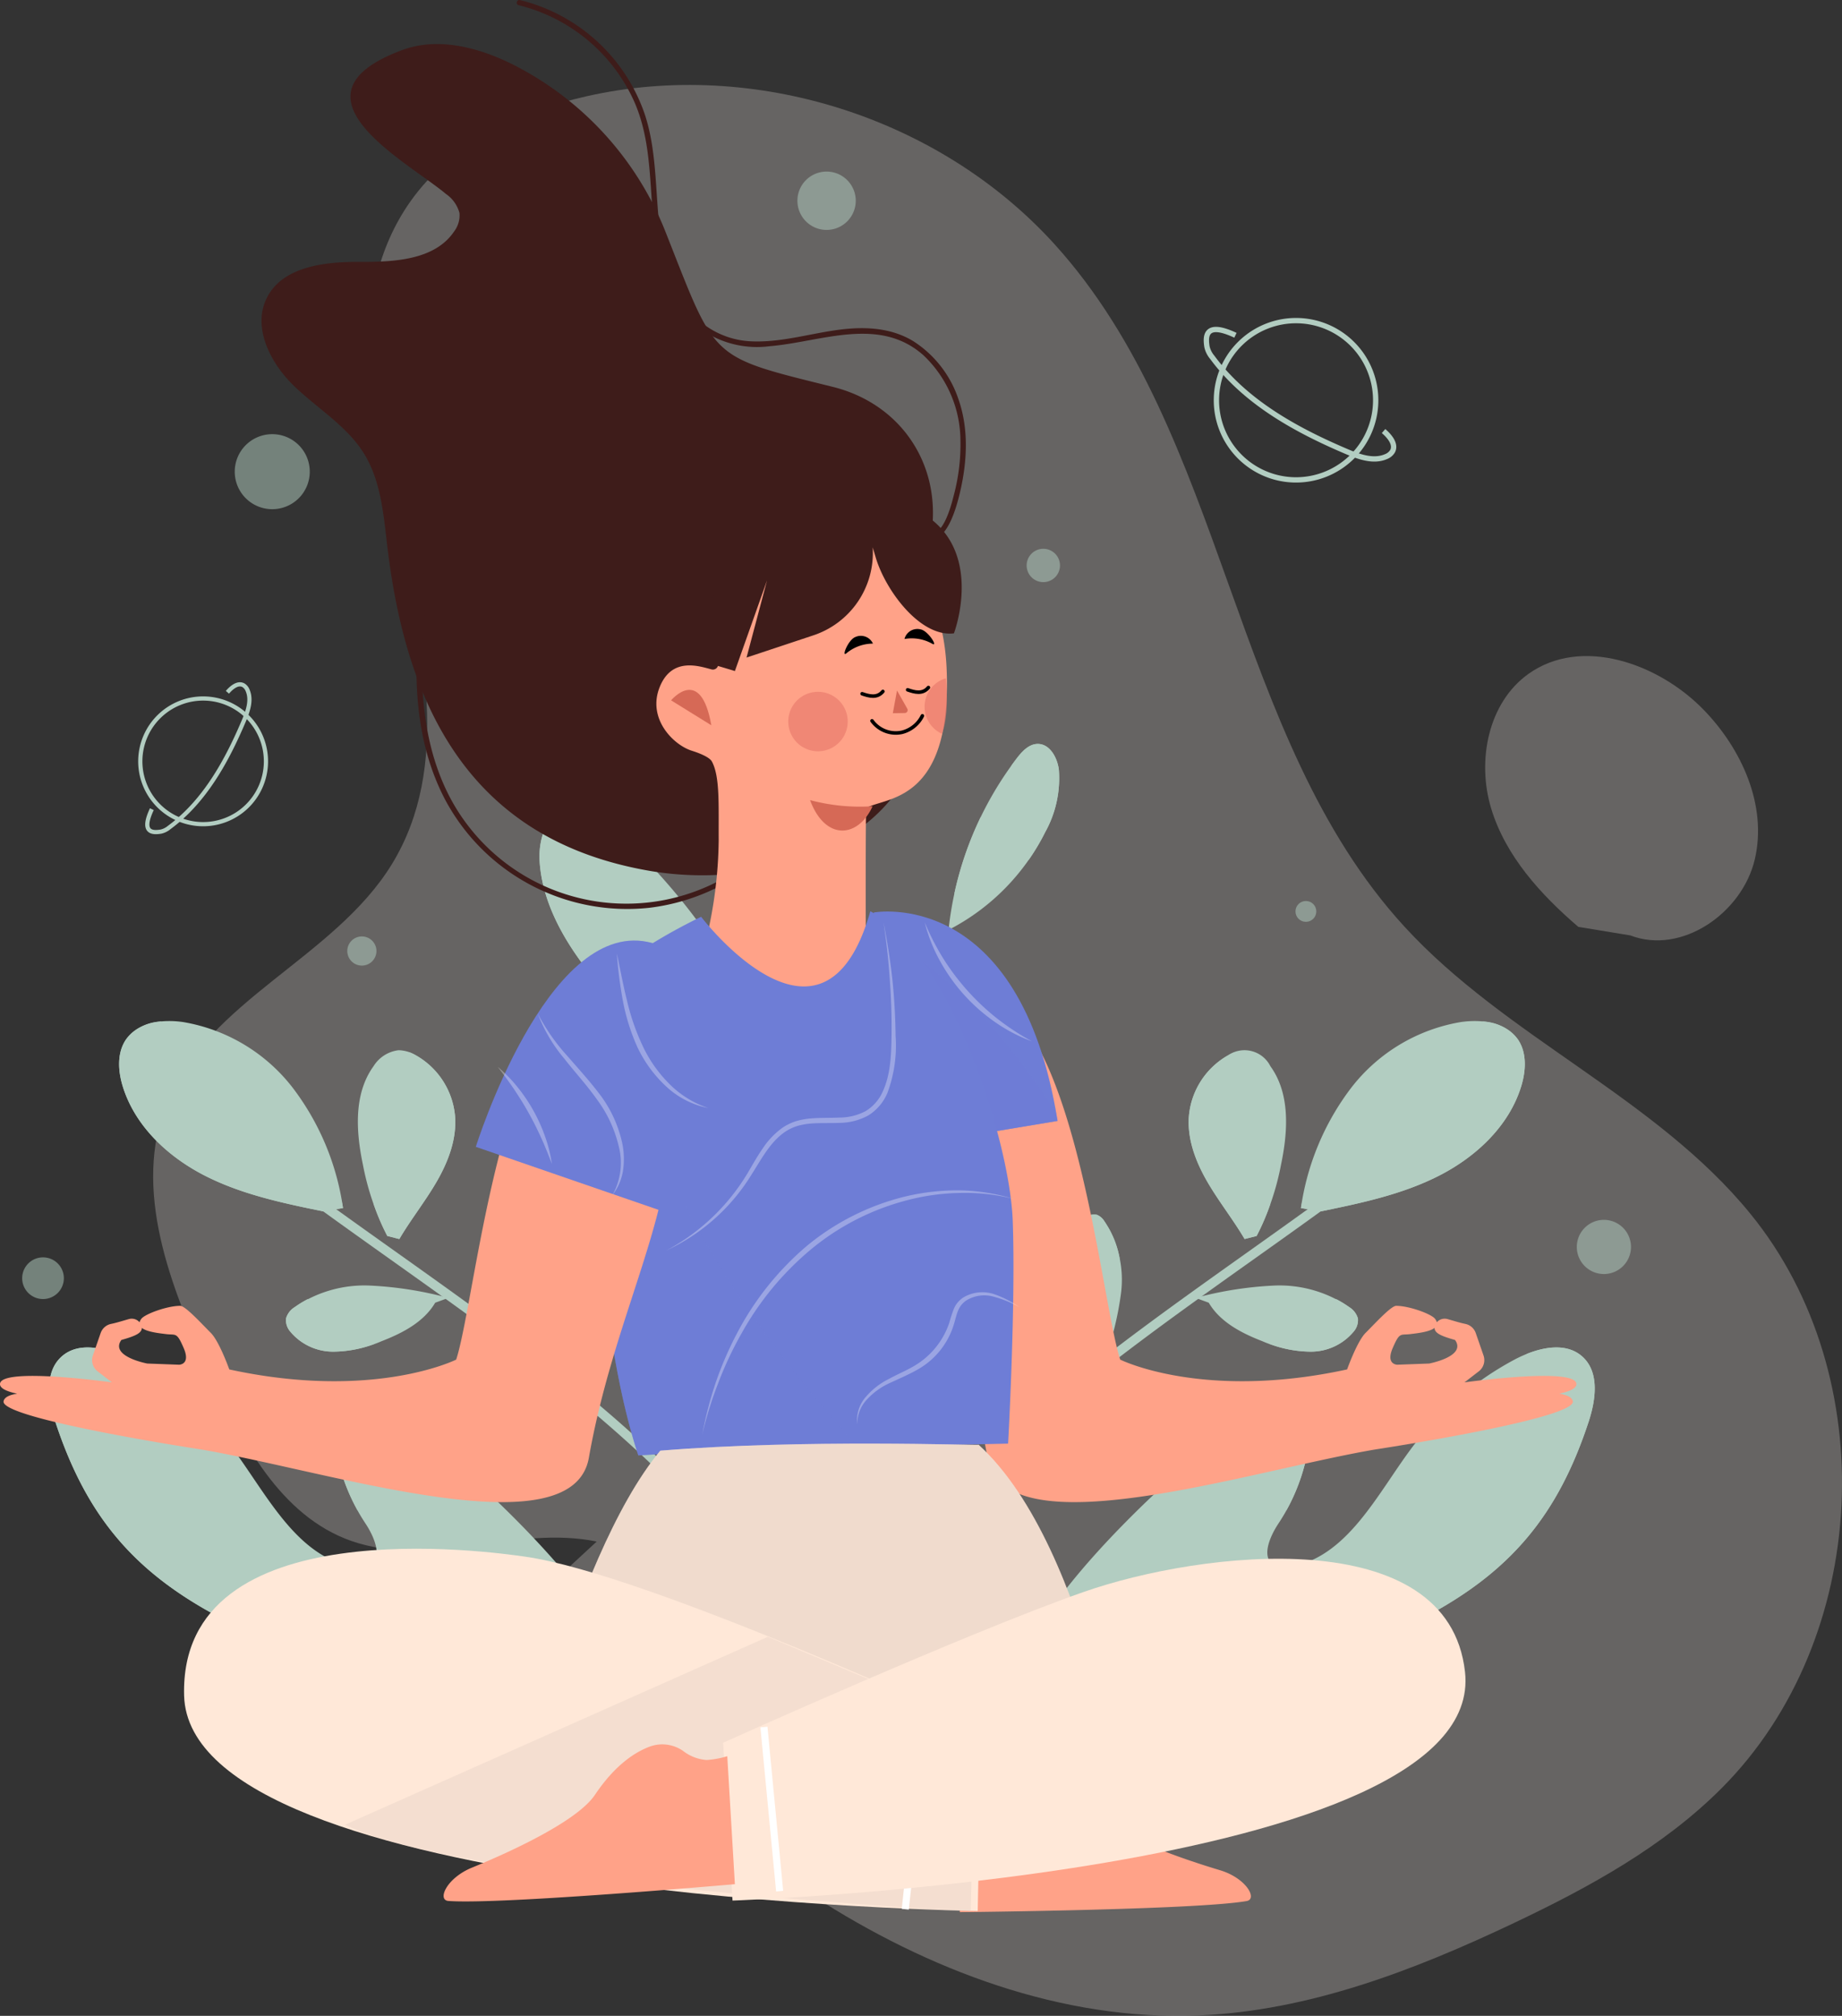 <svg xmlns="http://www.w3.org/2000/svg" viewBox="0 0 273.267 299.041"><rect x="0" y="0" width="273.267" height="299.041" fill="#333333" stroke="none"/><defs><style>.cls-1{isolation:isolate;}.cls-2{opacity:0.31;}.cls-3{fill:#d8d3cf;}.cls-4{fill:#b2cdc1;}.cls-5{mix-blend-mode:overlay;}.cls-6{opacity:0.51;}.cls-13,.cls-21,.cls-7,.cls-8{fill:none;stroke-miterlimit:10;}.cls-7,.cls-8{stroke:#b2cdc1;}.cls-7{stroke-width:0.789px;}.cls-8{stroke-width:0.623px;}.cls-9{fill:#ffa288;}.cls-10{fill:#3e1c1a;}.cls-11{fill:#d66956;}.cls-12{fill:#e7786b;opacity:0.63;}.cls-13{stroke:#000;stroke-linecap:round;stroke-width:0.525px;}.cls-14,.cls-15{fill:#6e7dd6;}.cls-15,.cls-16{opacity:0.58;}.cls-15,.cls-16,.cls-18,.cls-20{mix-blend-mode:multiply;}.cls-17{fill:#ffe8d8;}.cls-18,.cls-20{fill:#d8c7bc;}.cls-18{opacity:0.38;}.cls-19{fill:#fff;}.cls-20{opacity:0.28;}.cls-21{stroke:#fff;stroke-width:1.051px;}</style></defs><g class="cls-1"><g id="Calque_2" data-name="Calque 2"><g id="OBJECTS"><g class="cls-2"><path class="cls-3" d="M74.535,241.62c14.447,14.248,29.027,28.603,46.07,39.615s36.951,18.576,57.225,17.745c16.331-.669,31.963-6.689,46.73-13.694,11.153-5.291,22.194-11.317,30.9-20.069,21.948-22.063,23.89-60.981,4.248-85.12-14.083-17.308-36.277-26.188-51.356-42.636-25.81-28.153-26.26-72.948-51.917-101.242C139.364,17.393,111.87,8.692,87.076,14.268c-10.163,2.286-20.228,7.14-26.221,15.66C51.137,43.744,54.6,62.538,58.726,78.919s8.24,34.843-.574,49.253c-8.527,13.941-27.186,20.166-33.359,35.297-5.281,12.946.526,27.51,6.371,40.212,4.666,10.14,10.414,21.204,20.944,24.906,11.542,4.058,24.432-2.378,36.415.093"></path><path class="cls-3" d="M234.146,137.495c-5.591-4.802-10.789-10.51-12.926-17.564s-.474-15.667,5.52-19.955c7.84-5.608,19.26-1.608,25.983,5.299,5.698,5.853,9.478,14.267,7.604,22.217s-10.84,14.198-18.466,11.27"></path></g><path class="cls-4" d="M32.352,239.803c-12.717-6.777-19.616-15.166-24.133-28.851-1.071-3.244-1.653-7.313.845-9.642,2.678-2.496,7.026-1.289,10.252.442a46.274,46.274,0,0,1,15.152,13.06c5.169,6.932,9.501,16.122,18.014,17.639a3.506,3.506,0,0,0,2.312-.19c2.084-1.155.732-4.292-.587-6.277A28.862,28.862,0,0,1,49.65,213.826a4.428,4.428,0,0,1,.145-2.331,3.686,3.686,0,0,1,2.724-1.88c4.076-.879,8.049,1.665,11.292,4.286,8.261,6.677,19.736,17.756,25.426,26.726"></path><path class="cls-4" d="M116.632,164.255a59.647,59.647,0,0,1-29.729-20.634c-3.555-4.643-6.482-10.034-6.849-15.87-.206-3.273,1.059-7.291,4.284-7.889,2.332-.433,4.513,1.169,6.289,2.741A92.385,92.385,0,0,1,117.556,164.46"></path><path class="cls-4" d="M47.998,179.712c-6.029-1.234-12.137-2.514-17.617-5.313s-10.35-7.346-12.165-13.225c-.72-2.331-.882-5.049.526-7.041,1.772-2.507,5.334-2.951,8.375-2.524a25.985,25.985,0,0,1,16.335,9.791,38.356,38.356,0,0,1,7.435,17.809"></path><path class="cls-4" d="M57.458,183.35a39.242,39.242,0,0,1-3.615-10.555c-1.04-4.949-1.391-10.54,1.577-14.634a5.077,5.077,0,0,1,3.704-2.365,5.109,5.109,0,0,1,2.582.762,11.527,11.527,0,0,1,5.797,8.967c.282,3.398-.983,6.752-2.685,9.707s-3.848,5.633-5.575,8.573"></path><path class="cls-4" d="M66.51,192.538a54.294,54.294,0,0,0-11.645-1.83,18.231,18.231,0,0,0-11.151,3.203,2.924,2.924,0,0,0-1.284,1.687,2.611,2.611,0,0,0,.639,1.946,8.265,8.265,0,0,0,6.447,2.968,18.77,18.77,0,0,0,7.128-1.565c3.091-1.198,6.24-2.838,7.918-5.696"></path><path class="cls-4" d="M80.372,202.723a46.964,46.964,0,0,1-2.793-10.861A15.795,15.795,0,0,1,80.06,181.145a2.294,2.294,0,0,1,1.079-.929,2.137,2.137,0,0,1,1.656.341,9.481,9.481,0,0,1,3.991,5.754,17.469,17.469,0,0,1-4.217,16.734"></path><path class="cls-4" d="M26.821,158.773c1.839,7.534,9.302,12.178,15.127,16.522,6.472,4.826,13.076,9.471,19.649,14.157,13.044,9.299,26.072,18.79,37.451,30.122A123.369,123.369,0,0,1,116.067,240.43c.482.754,1.69.055,1.204-.704-8.478-13.261-19.758-24.368-31.929-34.239-12.373-10.035-25.619-18.91-38.479-28.293-3.611-2.634-7.246-5.265-10.714-8.087-3.501-2.849-6.879-6.181-7.983-10.705-.213-.871-1.558-.502-1.345.371Z"></path><g class="cls-5"><path class="cls-4" d="M53.071,224.102A16.264,16.264,0,0,1,63.133,213.364c-3.111-2.417-6.818-4.568-10.614-3.749a3.686,3.686,0,0,0-2.724,1.88,4.428,4.428,0,0,0-.145,2.331A28.869,28.869,0,0,0,53.071,224.102Z"></path><path class="cls-4" d="M31.782,235.003a103.411,103.411,0,0,1-12.736-17.158c-2.292-4.078-4.821-9.339-3.259-14.104a8.191,8.191,0,0,1,1.617-2.886c-2.884-1.157-6.164-1.575-8.34.454-2.499,2.33-1.916,6.398-.845,9.642,4.517,13.684,11.415,22.073,24.133,28.851l3.752.054C34.6,238.248,33.169,236.582,31.782,235.003Z"></path><path class="cls-4" d="M109.493,149.026c1.502,2.204,3.117,4.315,4.76,6.406a92.742,92.742,0,0,0-11.028-19.126C102.602,139.623,108.284,147.251,109.493,149.026Z"></path><path class="cls-4" d="M87.282,136.965A12.162,12.162,0,0,1,92.5,124.32c-.618-.579-1.239-1.156-1.873-1.718-1.776-1.572-3.957-3.174-6.289-2.741-3.224.598-4.489,4.616-4.284,7.889.367,5.836,3.294,11.227,6.849,15.87a58.471,58.471,0,0,0,5.97,6.659A35.589,35.589,0,0,1,87.282,136.965Z"></path><path class="cls-4" d="M44.064,178.566c-8.801-2.505-17.761-12.699-19.757-21.548a18.028,18.028,0,0,1-.371-5.485,6.913,6.913,0,0,0-5.195,2.6c-1.408,1.992-1.246,4.71-.526,7.041,1.816,5.88,6.685,10.427,12.165,13.225s11.589,4.078,17.617,5.313l2.889-.504c-.048-.296-.113-.59-.167-.885A9.892,9.892,0,0,1,44.064,178.566Z"></path><path class="cls-4" d="M67.503,165.525a11.527,11.527,0,0,0-5.797-8.967,7.622,7.622,0,0,0-.972-.449c2.369,6.713,3.633,14.162-.255,20.395a4.425,4.425,0,0,1-5.07,2.052,31.831,31.831,0,0,0,2.048,4.793l1.785.455c1.728-2.94,3.874-5.618,5.575-8.573S67.785,168.923,67.503,165.525Z"></path><path class="cls-4" d="M48.755,196.35a10.28,10.28,0,0,1-3.093-3.64,14.036,14.036,0,0,0-1.948,1.201,2.925,2.925,0,0,0-1.284,1.687,2.612,2.612,0,0,0,.639,1.946,8.264,8.264,0,0,0,6.447,2.968,17.068,17.068,0,0,0,6.08-1.176A15.893,15.893,0,0,1,48.755,196.35Z"></path><path class="cls-4" d="M80.905,185.327A11.184,11.184,0,0,1,86.5,185.43a8.95,8.95,0,0,0-3.705-4.873,2.137,2.137,0,0,0-1.656-.341,2.295,2.295,0,0,0-1.079.929,13.499,13.499,0,0,0-2.285,5.581A9.473,9.473,0,0,1,80.905,185.327Z"></path></g><path class="cls-4" d="M211.532,239.803c12.717-6.777,19.616-15.166,24.133-28.851,1.071-3.244,1.653-7.313-.845-9.642-2.678-2.496-7.026-1.289-10.252.442a46.275,46.275,0,0,0-15.152,13.06c-5.169,6.932-9.501,16.122-18.014,17.639a3.506,3.506,0,0,1-2.312-.19c-2.084-1.155-.732-4.292.587-6.277a28.861,28.861,0,0,0,4.556-12.158,4.428,4.428,0,0,0-.145-2.331,3.686,3.686,0,0,0-2.724-1.88c-4.075-.879-8.049,1.665-11.292,4.286-8.261,6.677-19.736,17.756-25.426,26.726"></path><path class="cls-4" d="M141.201,137.695A32.771,32.771,0,0,0,155.06,123.44a16.444,16.444,0,0,0,2.022-9.279c-.234-1.786-1.339-3.82-3.14-3.803-1.303.012-2.311,1.105-3.103,2.14a50.756,50.756,0,0,0-10.115,25.405"></path><path class="cls-4" d="M195.886,179.712c6.028-1.234,12.137-2.514,17.617-5.313s10.35-7.346,12.165-13.225c.72-2.331.882-5.049-.526-7.041-1.772-2.507-5.335-2.951-8.375-2.524a25.984,25.984,0,0,0-16.335,9.791,38.355,38.355,0,0,0-7.435,17.809"></path><path class="cls-4" d="M186.425,183.35a39.239,39.239,0,0,0,3.615-10.555c1.04-4.949,1.391-10.54-1.577-14.634a4.297,4.297,0,0,0-6.285-1.603,11.527,11.527,0,0,0-5.797,8.967c-.282,3.398.983,6.752,2.685,9.707s3.848,5.633,5.575,8.573"></path><path class="cls-4" d="M177.374,192.538a54.294,54.294,0,0,1,11.645-1.83,18.231,18.231,0,0,1,11.151,3.203,2.924,2.924,0,0,1,1.284,1.687,2.611,2.611,0,0,1-.639,1.946,8.264,8.264,0,0,1-6.447,2.968,18.771,18.771,0,0,1-7.128-1.565c-3.091-1.198-6.239-2.838-7.918-5.696"></path><path class="cls-4" d="M163.511,202.723a46.965,46.965,0,0,0,2.793-10.861,15.795,15.795,0,0,0-2.481-10.717,2.294,2.294,0,0,0-1.079-.929,2.137,2.137,0,0,0-1.656.341,9.481,9.481,0,0,0-3.991,5.754,17.469,17.469,0,0,0,4.217,16.734"></path><path class="cls-4" d="M215.718,158.402c-.974,3.992-3.73,7.067-6.769,9.689-3.02,2.607-6.287,4.949-9.494,7.317-6.444,4.757-13.003,9.357-19.519,14.014-12.847,9.182-25.643,18.621-36.786,29.866a124.26,124.26,0,0,0-16.537,20.438c-.485.758.722,1.458,1.204.704,8.632-13.501,20.214-24.723,32.645-34.711,12.589-10.114,26.049-19.065,39.049-28.629,3.521-2.591,7.113-5.154,10.424-8.012,3.215-2.776,6.098-6.087,7.127-10.305.213-.872-1.132-1.244-1.345-.371Z"></path><g class="cls-5"><path class="cls-4" d="M143.447,128.732c-.578,1.346-1.226,2.655-1.892,3.955a50.95,50.95,0,0,1,3.933-11.474C146.174,122.936,143.913,127.647,143.447,128.732Z"></path></g><g class="cls-5"><path class="cls-4" d="M154.155,119.89a6.682,6.682,0,0,0-4.145-6.269c.272-.378.546-.754.829-1.123.792-1.035,1.8-2.128,3.103-2.14,1.802-.017,2.907,2.017,3.14,3.803A16.444,16.444,0,0,1,155.06,123.44a32.122,32.122,0,0,1-2.518,4.219A19.554,19.554,0,0,0,154.155,119.89Z"></path></g><g class="cls-5"><path class="cls-4" d="M190.813,224.102a16.264,16.264,0,0,0-10.062-10.737c3.111-2.417,6.818-4.568,10.614-3.749a3.686,3.686,0,0,1,2.724,1.88,4.428,4.428,0,0,1,.145,2.331A28.869,28.869,0,0,1,190.813,224.102Z"></path><path class="cls-4" d="M212.102,235.003a103.405,103.405,0,0,0,12.736-17.158c2.292-4.078,4.821-9.339,3.259-14.104a8.192,8.192,0,0,0-1.617-2.886c2.884-1.157,6.164-1.575,8.34.454,2.499,2.33,1.916,6.398.845,9.642-4.517,13.684-11.415,22.073-24.133,28.851l-3.752.054C209.283,238.248,210.715,236.582,212.102,235.003Z"></path><path class="cls-4" d="M199.82,178.566c8.801-2.505,17.761-12.699,19.757-21.548a18.025,18.025,0,0,0,.371-5.485,6.914,6.914,0,0,1,5.195,2.6c1.408,1.992,1.246,4.71.526,7.041-1.816,5.88-6.685,10.427-12.165,13.225s-11.589,4.078-17.617,5.313l-2.889-.504c.048-.296.113-.59.167-.885A9.892,9.892,0,0,0,199.82,178.566Z"></path><path class="cls-4" d="M176.381,165.525a11.527,11.527,0,0,1,5.797-8.967,7.617,7.617,0,0,1,.972-.449c-2.369,6.713-3.633,14.162.255,20.395a4.425,4.425,0,0,0,5.07,2.052,31.811,31.811,0,0,1-2.048,4.793l-1.785.455c-1.728-2.94-3.874-5.618-5.575-8.573S176.099,168.923,176.381,165.525Z"></path><path class="cls-4" d="M195.129,196.35a10.279,10.279,0,0,0,3.093-3.64,14.03,14.03,0,0,1,1.948,1.201,2.925,2.925,0,0,1,1.285,1.687,2.612,2.612,0,0,1-.639,1.946,8.264,8.264,0,0,1-6.447,2.968,17.069,17.069,0,0,1-6.08-1.176A15.892,15.892,0,0,0,195.129,196.35Z"></path><path class="cls-4" d="M162.979,185.327a11.184,11.184,0,0,0-5.595.102,8.95,8.95,0,0,1,3.705-4.873,2.137,2.137,0,0,1,1.656-.341,2.295,2.295,0,0,1,1.079.929,13.499,13.499,0,0,1,2.285,5.581A9.473,9.473,0,0,0,162.979,185.327Z"></path></g><g class="cls-6"><circle class="cls-4" cx="53.684" cy="141.078" r="2.164"></circle><path class="cls-4" d="M9.474,189.616a3.092,3.092,0,1,0-3.092,3.092A3.092,3.092,0,0,0,9.474,189.616Z"></path><path class="cls-4" d="M45.955,69.971A5.565,5.565,0,1,0,40.39,75.536,5.565,5.565,0,0,0,45.955,69.971Z"></path><path class="cls-4" d="M157.252,83.883a2.473,2.473,0,1,0-2.473,2.473A2.473,2.473,0,0,0,157.252,83.883Z"></path><path class="cls-4" d="M241.962,184.978a4.019,4.019,0,1,0-4.019,4.019A4.019,4.019,0,0,0,241.962,184.978Z"></path><circle class="cls-4" cx="193.733" cy="135.204" r="1.546"></circle><path class="cls-4" d="M126.954,29.78a4.328,4.328,0,1,0-4.328,4.328A4.328,4.328,0,0,0,126.954,29.78Z"></path></g><path class="cls-7" d="M192.03,71.188a11.814,11.814,0,1,0-11.568-12.055A11.814,11.814,0,0,0,192.03,71.188Z"></path><path class="cls-7" d="M183.282,49.738c-4.681-2.197-4.423.373-4.226,1.694a3.659,3.659,0,0,0,.779,1.565c4.88,6.64,12.416,10.788,20,14.012,1.841.782,3.947,1.525,5.782.729a1.956,1.956,0,0,0,.951-.764c.598-1.04-.402-2.249-1.313-3.03"></path><path class="cls-8" d="M39.453,113.132a9.321,9.321,0,1,0-9.511,9.127A9.321,9.321,0,0,0,39.453,113.132Z"></path><path class="cls-8" d="M22.53,120.033c-1.734,3.693.294,3.49,1.337,3.334a2.886,2.886,0,0,0,1.235-.614c5.239-3.851,8.511-9.796,11.055-15.78.617-1.452,1.203-3.114.575-4.562a1.543,1.543,0,0,0-.603-.75c-.821-.471-1.775.317-2.391,1.036"></path><polygon class="cls-9" points="145.069 219.21 144.125 225.076 100.72 230.481 97.111 222.113 145.069 219.21"></polygon><path class="cls-9" d="M212.856,196.7c-.259,1.021.865,1.469,3.006,2.08,1.747,2.446-3.844,3.494-3.844,3.494l-4.717.175s-1.747,0-.699-2.446,1.15-1.913,2.621-2.096c1.398-.175,4.995-.503,3.669-2.271-.524-.699-3.812-1.922-5.765-1.922-.757,0-3.145,2.621-4.542,4.018-1.26,1.26-2.737,5.416-2.737,5.416-21.431,4.659-33.66-1.456-33.66-1.456-3.062-9.349-7.068-56.862-23.425-54.569-3.064.43-9.46,10.444-8.486,19.771.311,14.806,8.701,29.374,12.227,49.357,2.446,13.86,38.377,2.038,57.479-1.223,0,0,29.875-4.542,29.351-7.163s-13.453-.35-13.453-.35,14.326.175,13.977-2.271-16.597-.175-16.597-.175l2.126-1.641a2.097,2.097,0,0,0,.7-2.346l-1.153-3.328a2.077,2.077,0,0,0-1.549-1.359c-.818-.166-1.819-.486-2.606-.706A1.538,1.538,0,0,0,212.856,196.7Z"></path><path class="cls-10" d="M137.05,83.726c4.304-12.162-2.002-23.478-13.501-26.336-18.568-4.615-17.22-3.814-24.913-23.235A47.211,47.211,0,0,0,76.172,9.613C71.065,7.047,65.013,5.438,59.656,7.431c-18.099,6.734.791,16.535,6.503,21.344a4.992,4.992,0,0,1,2.005,2.821,3.95,3.95,0,0,1-.783,2.723c-2.873,4.286-8.948,4.555-14.108,4.531s-11.33.701-13.67,5.3c-2.201,4.324.442,9.614,3.914,13.004s7.867,5.948,10.439,10.062c2.554,4.084,2.941,9.103,3.51,13.886,2.879,24.202,12.547,43.531,38.883,48.08,18.479,3.191,41.842-5.024,41.194-27.177"></path><path class="cls-10" d="M136.847,79.581c3.455,2.171,5.123-4.632,5.587-6.614,1.048-4.477,1.305-9.326-.238-13.724a16.383,16.383,0,0,0-6.715-8.638c-3.367-2.042-7.293-2.182-11.1-1.677-4.311.572-8.593,1.917-12.978,1.704a12.58,12.58,0,0,1-10.38-6.378c-4.985-8.318-2.42-18.471-5.391-27.367A26.168,26.168,0,0,0,77.153.012c-.493-.118-.703.642-.21.76A25.46,25.46,0,0,1,94.051,14.986c3.66,8.172,1.539,17.494,4.511,25.837a17.106,17.106,0,0,0,5.571,8.128,14.463,14.463,0,0,0,10.056,2.407c7.633-.634,16.239-4.522,22.82,1.358a17.528,17.528,0,0,1,5.475,12.657,29.147,29.147,0,0,1-.975,8.055c-.368,1.446-1.723,7.069-4.265,5.472-.431-.271-.827.411-.398.68Z"></path><path class="cls-10" d="M114.309,124.912A29.602,29.602,0,0,1,67.406,119.473c-3.25-5.558-4.552-11.97-4.767-18.348-.247-7.323.807-14.617,1.948-21.83.079-.496-.681-.71-.76-.21-2.036,12.876-4.131,27.25,2.106,39.344a30.624,30.624,0,0,0,30.38,16.241,31.01,31.01,0,0,0,18.553-9.202c.352-.365-.204-.923-.557-.557Z"></path><path class="cls-9" d="M106.532,98.705a.79.79,0,0,1-.968.598c-1.818-.47-5.919-1.924-7.721,2.685-1.822,4.66,2.076,8.532,4.797,9.383.785.246,2.582.875,2.973,1.6,1.201,2.226.979,6.369,1.008,11.609a65.283,65.283,0,0,1-3.971,21.748s22.518,14.888,25.813.802c0,0-.101-27.171.065-27.269,2.784-1.657,12.672-.671,11.917-20.431-.699-18.305-13.501-20.265-16.82-20.508C120.824,78.716,111.371,76.938,106.532,98.705Z"></path><path class="cls-11" d="M99.56,103.893s4.391-5.307,5.968,3.699"></path><path class="cls-12" d="M122.339,102.74a4.41,4.41,0,1,1-5.286,3.309A4.409,4.409,0,0,1,122.339,102.74Z"></path><path class="cls-12" d="M139.741,108.856a4.411,4.411,0,0,1,.57-8.236S140.936,105.812,139.741,108.856Z"></path><path class="cls-13" d="M129.367,106.932a4.35,4.35,0,0,0,4.465,1.698A4.638,4.638,0,0,0,136.84,106.19"></path><path class="cls-11" d="M133.074,102.436l-.621,3.364,1.777-.027a.432.432,0,0,0,.369-.645Z"></path><path d="M125.56,96.918c-.766.646.261-2.027,1.351-2.425a1.973,1.973,0,0,1,2.595.984A6.166,6.166,0,0,0,125.56,96.918Z"></path><path d="M138.322,95.509c.868.5-.617-1.948-1.76-2.146a1.973,1.973,0,0,0-2.38,1.429A6.166,6.166,0,0,1,138.322,95.509Z"></path><path class="cls-11" d="M129.452,119.604a28.672,28.672,0,0,1-9.277-.912C122.413,124.747,127.285,124.361,129.452,119.604Z"></path><path class="cls-10" d="M136.041,75.695c10.37,5.332,5.479,18.26,5.479,18.26-5.006.611-10.132-6.362-11.584-11.192l-.471-1.566h0a12.882,12.882,0,0,1-8.79,13.049l-9.923,3.3,3.042-11.449-4.77,13.45-6.988-2.096S111.856,63.261,136.041,75.695Z"></path><path class="cls-13" d="M127.896,102.913c1.01.347,2.209.71,3.082-.34"></path><path class="cls-13" d="M134.651,102.33c1.01.347,2.209.71,3.082-.34"></path><path class="cls-14" d="M129.64,135.361s21.664-4.018,27.254,30.923l-25.158,4.193Z"></path><path class="cls-15" d="M145.198,150.054c-4.671-5.012-10.133-8.802-15.453-12.924l1.991,33.347,25.158-4.193c-.067-.417-.146-.801-.218-1.207A112.012,112.012,0,0,0,145.198,150.054Z"></path><path class="cls-14" d="M129.115,135.186c11.356,5.591,20.685,33.4,21.131,45.979.449,12.674-.69,32.989-.69,32.989s-42.395.92-54.858,1.747c-6.849-20.865-7.732-56.101-3.494-72.213a82.245,82.245,0,0,1,12.812-7.687S122.149,159.785,129.115,135.186Z"></path><g class="cls-16"><path class="cls-14" d="M90.626,146.181c-3.557,17.022-2.445,49.869,4.072,69.72,6.329-.42,20.373-.864,32.668-1.199C109.655,195.164,94.677,172.292,90.626,146.181Z"></path></g><path class="cls-9" d="M21.007,196.7c.259,1.021-.865,1.469-3.006,2.08-1.747,2.446,3.844,3.494,3.844,3.494l4.717.175s1.747,0,.699-2.446-1.15-1.913-2.621-2.096c-1.398-.175-4.995-.503-3.669-2.271.524-.699,3.812-1.922,5.765-1.922.757,0,3.145,2.621,4.542,4.018,1.26,1.26,2.737,5.416,2.737,5.416,21.431,4.659,33.66-1.456,33.66-1.456,3.062-9.349,7.068-56.862,23.425-54.569,3.064.43,9.46,10.444,8.486,19.771C99.276,181.7,90.886,196.268,87.36,216.251c-2.446,13.86-38.377,2.038-57.479-1.223,0,0-29.875-4.542-29.351-7.163s13.453-.35,13.453-.35S-.343,207.69.006,205.244s16.597-.175,16.597-.175l-2.126-1.641a2.097,2.097,0,0,1-.7-2.346l1.153-3.328a2.077,2.077,0,0,1,1.549-1.359c.818-.166,1.819-.486,2.606-.706A1.538,1.538,0,0,1,21.007,196.7Z"></path><path class="cls-14" d="M96.096,139.729c8.826,1.847,18.519,11.531,4.892,40.882L70.588,170.128S81.071,136.584,96.096,139.729Z"></path><path class="cls-17" d="M97.959,215.202C84.565,231.275,75.348,273.79,75.348,273.79l92.028-2.215s-5.3-41.755-22.188-57.246C145.13,214.445,119.157,213.455,97.959,215.202Z"></path><path class="cls-18" d="M97.959,215.202C84.565,231.275,75.348,273.79,75.348,273.79l92.028-2.215s-5.3-41.755-22.188-57.246C145.13,214.445,119.157,213.455,97.959,215.202Z"></path><g class="cls-2"><path class="cls-19" d="M79.77,150.328a29.195,29.195,0,0,0,4.402,6.323c1.687,1.947,3.446,3.858,5.008,5.963a18.511,18.511,0,0,1,3.175,7.184,11.61,11.61,0,0,1,.058,3.947,8.067,8.067,0,0,1-1.568,3.566,9.818,9.818,0,0,0,.916-7.391,18.913,18.913,0,0,0-3.219-6.844c-1.472-2.094-3.233-3.993-4.836-6.041A22.945,22.945,0,0,1,79.77,150.328Z"></path><path class="cls-19" d="M73.838,158.259a20.832,20.832,0,0,1,2.933,3.002,24.61,24.61,0,0,1,4.091,7.33,20.784,20.784,0,0,1,1.012,4.073c-.503-1.305-1.005-2.593-1.575-3.848-.578-1.251-1.179-2.487-1.856-3.682-.661-1.204-1.397-2.365-2.157-3.514C75.517,160.475,74.685,159.371,73.838,158.259Z"></path><path class="cls-19" d="M91.515,141.469c.501,2.312.92,4.636,1.49,6.914a33.548,33.548,0,0,0,2.264,6.613,19.787,19.787,0,0,0,3.93,5.692,14.6,14.6,0,0,0,5.877,3.683,12.75,12.75,0,0,1-6.295-3.245,19.06,19.06,0,0,1-4.224-5.795,30.366,30.366,0,0,1-2.141-6.818A61.311,61.311,0,0,1,91.515,141.469Z"></path><path class="cls-19" d="M104.181,212.795a57.24,57.24,0,0,1,2.058-7.874,52.232,52.232,0,0,1,3.28-7.472,43.261,43.261,0,0,1,10.24-12.675,36.554,36.554,0,0,1,14.561-7.284,33.223,33.223,0,0,1,8.12-.908,29.37,29.37,0,0,1,8.029,1.297,29.178,29.178,0,0,0-8.029-.911,33.016,33.016,0,0,0-7.973,1.11,36.811,36.811,0,0,0-14.206,7.303,43.925,43.925,0,0,0-10.215,12.361,52.672,52.672,0,0,0-3.448,7.311A57.082,57.082,0,0,0,104.181,212.795Z"></path><path class="cls-19" d="M151.269,193.933a16.695,16.695,0,0,0-3.956-1.604,5.088,5.088,0,0,0-3.954.584,3.322,3.322,0,0,0-1.222,1.503c-.264.618-.401,1.317-.621,2.026a11.523,11.523,0,0,1-5.456,6.763c-1.282.724-2.614,1.284-3.901,1.888a10.439,10.439,0,0,0-3.436,2.401,5.226,5.226,0,0,0-1.539,3.828,5.225,5.225,0,0,1,1.244-4.078,10.847,10.847,0,0,1,3.455-2.691c1.274-.704,2.609-1.243,3.815-1.968a11.775,11.775,0,0,0,5.134-6.359,21.388,21.388,0,0,1,.68-2.084,3.698,3.698,0,0,1,1.52-1.739,5.55,5.55,0,0,1,4.373-.448A14.967,14.967,0,0,1,151.269,193.933Z"></path><path class="cls-19" d="M137.184,136.826a37.277,37.277,0,0,0,2.776,5.398,35.092,35.092,0,0,0,8.036,8.92,37.36,37.36,0,0,0,5.078,3.325,23.59,23.59,0,0,1-5.438-2.837,26.682,26.682,0,0,1-8.197-9.103A23.622,23.622,0,0,1,137.184,136.826Z"></path><path class="cls-19" d="M131.066,136.826q.841,4.151,1.313,8.375.437,4.221.485,8.475a20.095,20.095,0,0,1-1.214,8.46,7.2,7.2,0,0,1-2.844,3.339,9.055,9.055,0,0,1-4.235,1.097c-1.436.061-2.845-.01-4.22.095a10.704,10.704,0,0,0-2.007.347,7.236,7.236,0,0,0-1.815.847c-2.276,1.52-3.585,4.12-5.1,6.484A29.319,29.319,0,0,1,98.863,185.496a31.042,31.042,0,0,0,12.049-11.47c.716-1.208,1.4-2.451,2.22-3.629a11.67,11.67,0,0,1,3-3.136,7.963,7.963,0,0,1,2-.953,11.434,11.434,0,0,1,2.155-.393c1.442-.12,2.861-.063,4.245-.13a8.307,8.307,0,0,0,3.891-.958,6.465,6.465,0,0,0,2.575-2.988c1.126-2.506,1.226-5.369,1.263-8.164.04-2.814-.054-5.631-.263-8.441Q131.718,141.017,131.066,136.826Z"></path></g><path class="cls-9" d="M184.933,282.014c1.678-.291-.041-3.406-3.94-4.577-6.238-1.872-16.275-5.399-19.217-8.978-3.397-4.133-6.549-5.748-8.809-6.342a5.386,5.386,0,0,0-4.841,1.121,6.441,6.441,0,0,1-3.348,1.68,13.342,13.342,0,0,1-3.104-.265l.719,19.005S177.362,283.329,184.933,282.014Z"></path><path class="cls-17" d="M145.047,283.486s-116.921-1.712-117.734-31.955c-.751-27.943,45.721-21.304,50.613-20.605C96.251,233.544,145.595,256.4,145.595,256.4Z"></path><path class="cls-20" d="M113.916,242.806l30.748,12.928-.658,27.842s-75.177-4.059-92.825-12.883Z"></path><line class="cls-21" x1="134.3" y1="283.224" x2="137.654" y2="252.164"></line><path class="cls-17" d="M108.674,281.941s111.958-3.819,108.668-33.893c-2.446-22.363-39.135-18-56.605-11.88S107.277,258.53,107.277,258.53Z"></path><path class="cls-9" d="M66.525,281.998c-1.698-.127-.29-3.394,3.477-4.937,6.027-2.469,15.674-6.952,18.255-10.8,2.98-4.443,5.96-6.356,8.152-7.167a5.386,5.386,0,0,1,4.926.646,6.44,6.44,0,0,0,3.495,1.347,13.34,13.34,0,0,0,3.063-.564l1.129,18.985S74.189,282.573,66.525,281.998Z"></path><line class="cls-21" x1="113.333" y1="256.2" x2="115.663" y2="280.543"></line></g></g></g></svg>